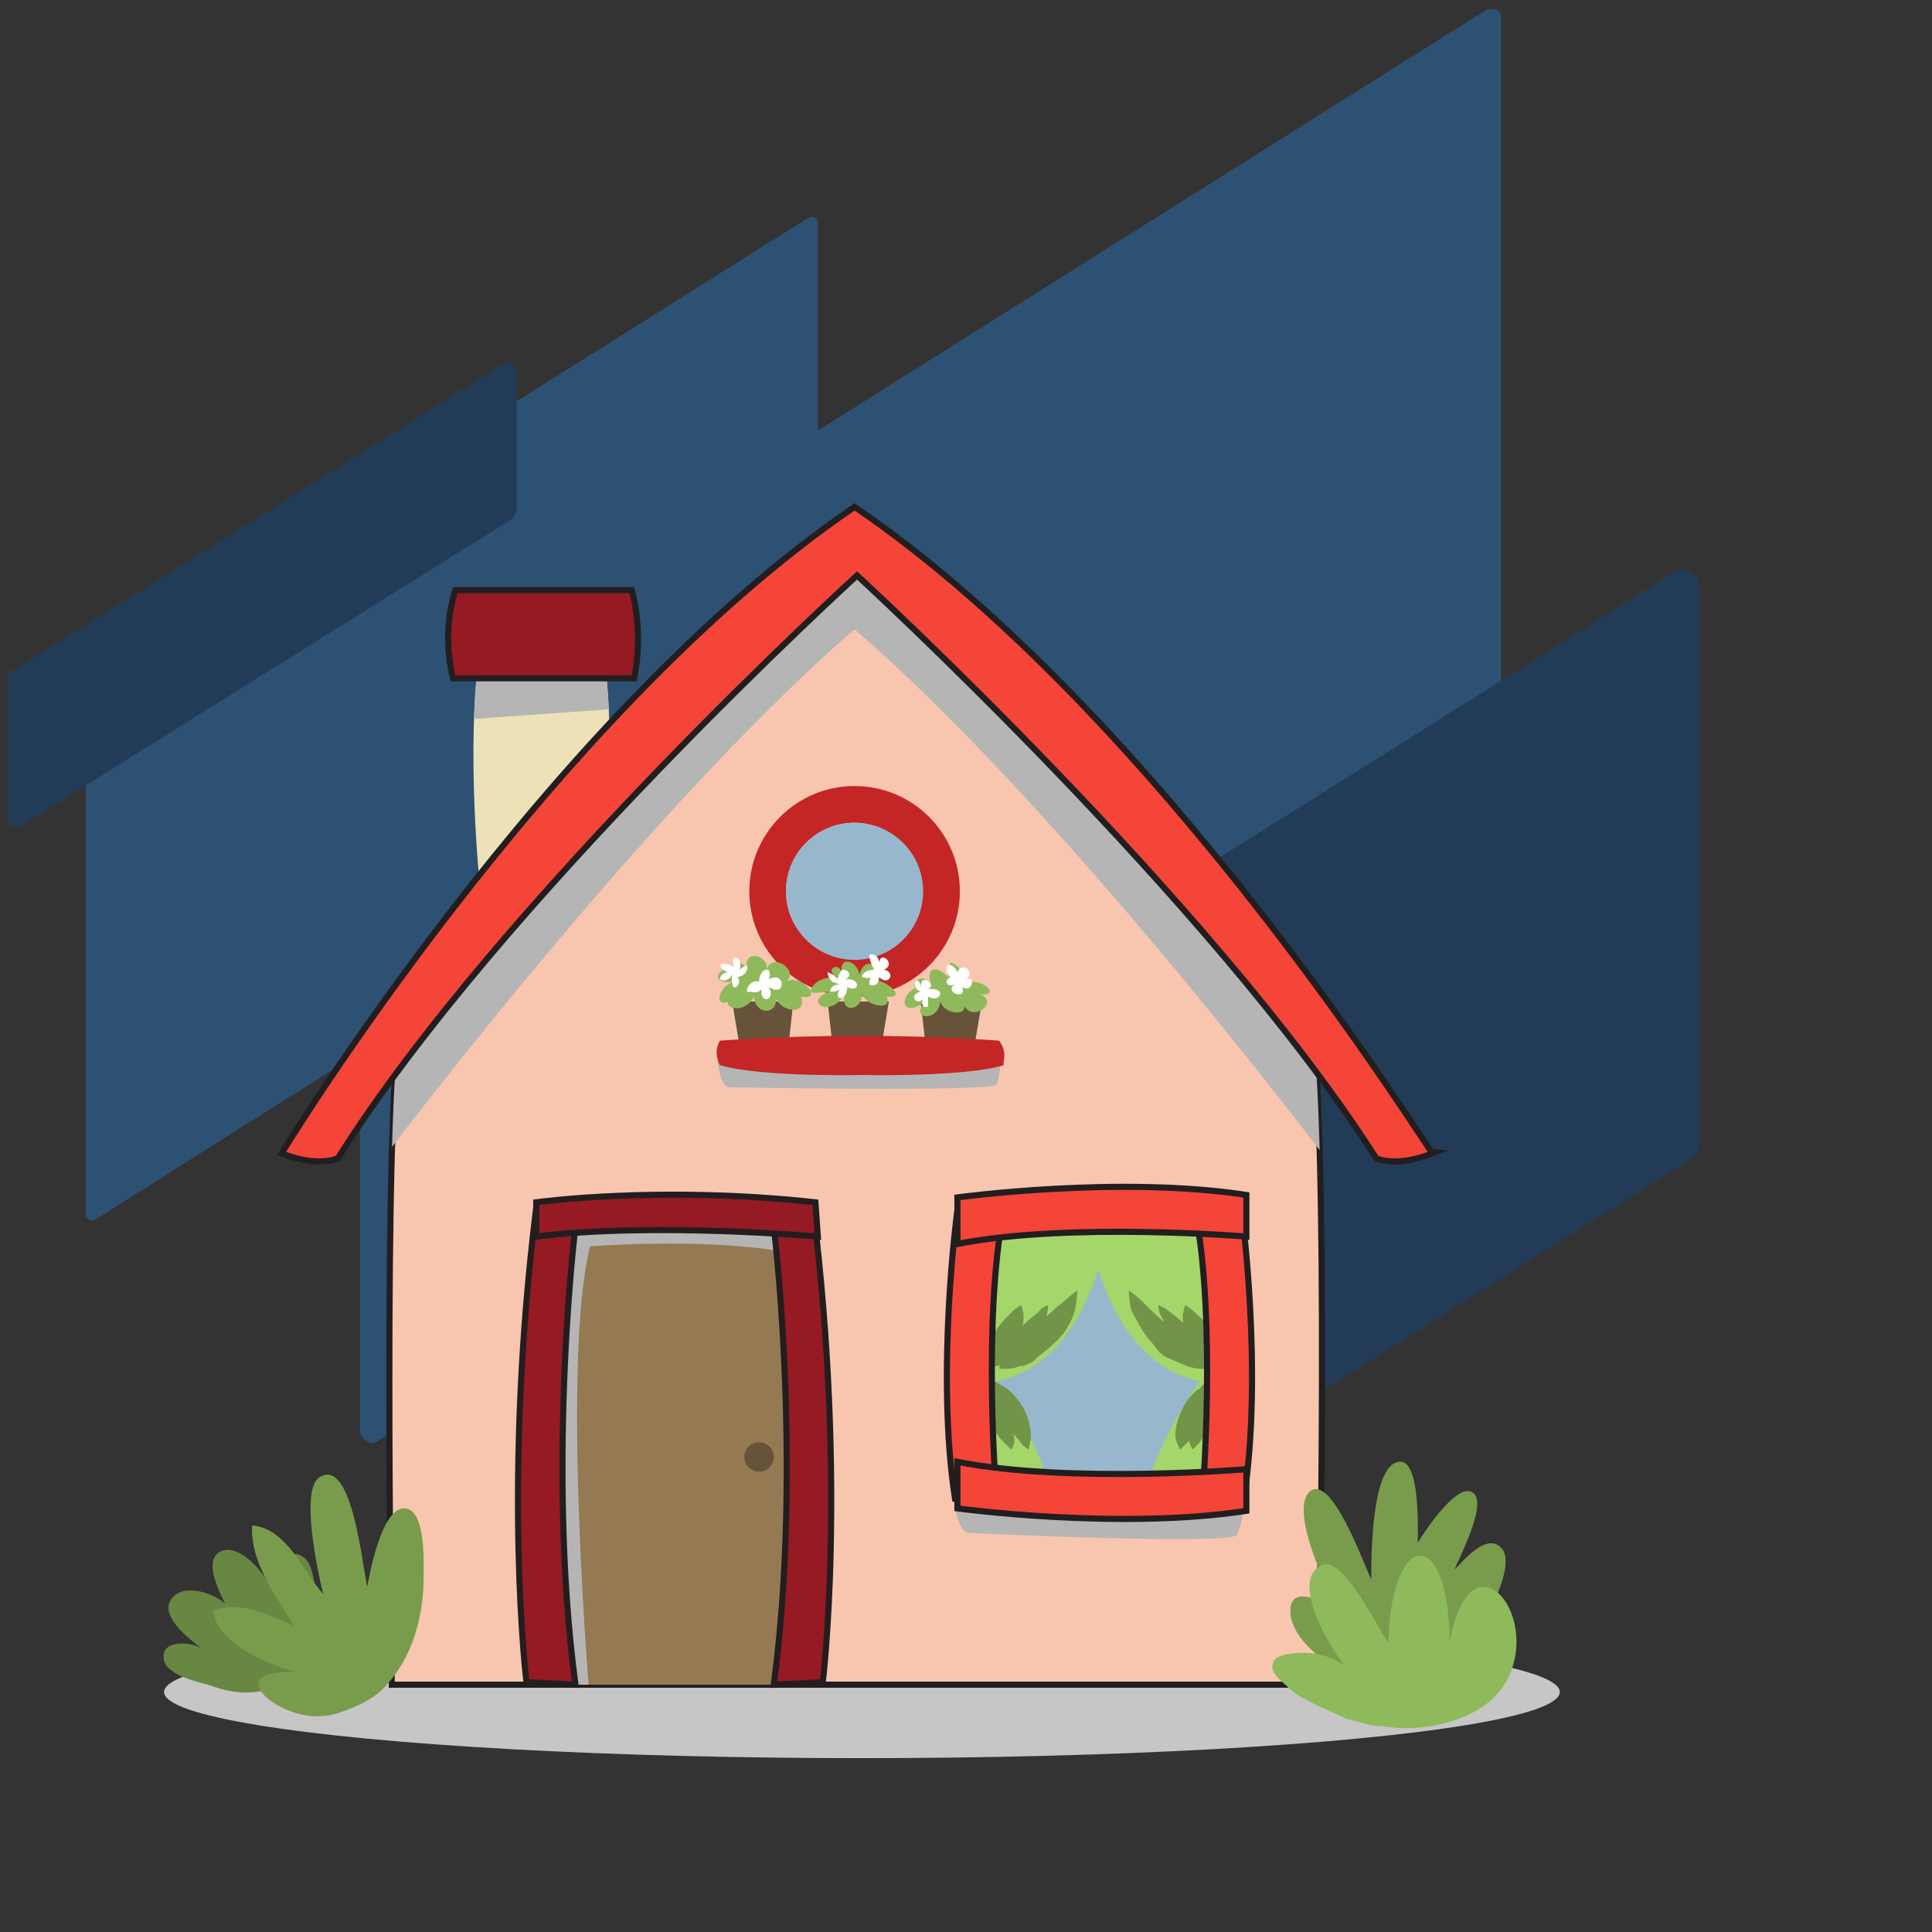 <?xml version="1.0" encoding="utf-8"?>
<!-- Generator: Adobe Illustrator 20.0.0, SVG Export Plug-In . SVG Version: 6.00 Build 0)  -->
<svg version="1.1" id="Слой_1" xmlns:sketch="http://www.bohemiancoding.com/sketch/ns"
	 xmlns="http://www.w3.org/2000/svg" xmlns:xlink="http://www.w3.org/1999/xlink" x="0px" y="0px" viewBox="0 0 78.9 78.9"
	 style="enable-background:new 0 0 78.9 78.9;" xml:space="preserve">
<rect x="0" y="0" width="78.9" height="78.9" fill="#333333" stroke="none"/>
<style type="text/css">
	.st0{fill:#2D5173;}
	.st1{fill:#223C57;}
	.st2{fill:#C6C6C6;}
	.st3{fill:#EDE2B7;}
	.st4{clip-path:url(#SVGID_2_);fill:#B5B5B5;}
	.st5{fill:#961A23;stroke:#221E20;stroke-width:0.25;stroke-miterlimit:10;}
	.st6{fill:#F8C6AE;stroke:#221E20;stroke-width:0.25;stroke-miterlimit:10;}
	.st7{clip-path:url(#SVGID_4_);fill:#B5B5B5;}
	.st8{fill:#97B8CC;}
	.st9{fill:#A5D669;}
	.st10{fill:#729449;}
	.st11{fill:#947953;}
	.st12{clip-path:url(#SVGID_6_);fill:#B5B5B5;}
	.st13{fill:#F44538;stroke:#221E20;stroke-width:0.25;stroke-miterlimit:10;}
	.st14{fill:#B5B5B5;}
	.st15{fill:#C42626;}
	.st16{fill:#665339;}
	.st17{fill:#8FBA5B;}
	.st18{fill:#FFFFFF;}
	.st19{fill:#789C4C;}
	.st20{fill:#688742;}
</style>
<title>Group 43</title>
<desc>Created with Sketch.</desc>
<g>
	<path class="st0" d="M33.2,31.3L3.9,49.8c-0.2,0.1-0.4,0-0.4-0.2v-22c0-0.1,0-0.2,0.1-0.2L33,8.9c0.2-0.1,0.4,0,0.4,0.2V31
		C33.4,31.2,33.3,31.3,33.2,31.3z"/>
	<path class="st0" d="M60.7,0.4L7,34.2c-0.1,0.1-0.2,0.2-0.2,0.3v12.2c0,0.3,0.3,0.5,0.6,0.3l7.3-4.6v16c0,0.4,0.5,0.7,0.8,0.4
		l45.6-29c0.2-0.1,0.2-0.3,0.2-0.4V13v-0.3v-12C61.3,0.4,61,0.3,60.7,0.4z"/>
	<path class="st1" d="M69.1,47.3L35.2,68.6c-0.5,0.3-1.1,0-1.1-0.6V45.3c0-0.2,0.1-0.5,0.3-0.6l33.9-21.3c0.5-0.3,1.1,0,1.1,0.6
		v22.7C69.4,47,69.3,47.2,69.1,47.3z"/>
	<path class="st1" d="M20.9,21.2l-20,12.5c-0.3,0.2-0.6,0-0.6-0.3v-5.7c0-0.1,0.1-0.3,0.2-0.3l20-12.5c0.3-0.2,0.6,0,0.6,0.3v5.7
		C21,21,21,21.1,20.9,21.2z"/>
</g>
<ellipse class="st2" cx="35.2" cy="69.1" rx="28.5" ry="2.7"/>
<g>
	<path class="st3" d="M24.6,26.5L22.1,26l-2.5,0.5c-0.6,4,0,9.7,0,9.7l2.5-0.9c0,0,2.7-1.2,2.8-3.9C24.9,29.9,24.9,28.1,24.6,26.5z"
		/>
	<g>
		<g>
			<defs>
				<path id="SVGID_1_" d="M24.6,26.5L22.1,26l-2.5,0.5c-0.6,4,0,9.7,0,9.7l2.5-0.9c0,0,2.7-1.2,2.8-3.9
					C24.9,29.9,24.9,28.1,24.6,26.5z"/>
			</defs>
			<clipPath id="SVGID_2_">
				<use xlink:href="#SVGID_1_"  style="overflow:visible;"/>
			</clipPath>
			<polygon class="st4" points="18.9,27 18.8,29.4 25.8,28.9 25.7,26.8 			"/>
		</g>
	</g>
	<path class="st5" d="M25.8,24.1h-3.6h-3.6c0,0-0.6,1.6-0.1,3.6h3.7h3.7C26.3,25.7,25.8,24.1,25.8,24.1z"/>
	<path class="st6" d="M53.5,41.4L34.9,22.7L16.4,41.4C15.6,44.9,16,68.8,16,68.8h18.9h18.9C53.9,68.8,54.3,44.9,53.5,41.4z"/>
	<g>
		<g>
			<defs>
				<path id="SVGID_3_" d="M53.5,41.4L34.9,22.7L16.4,41.4C15.6,44.9,16,68.8,16,68.8h18.9h18.9C53.9,68.8,54.3,44.9,53.5,41.4z"/>
			</defs>
			<clipPath id="SVGID_4_">
				<use xlink:href="#SVGID_3_"  style="overflow:visible;"/>
			</clipPath>
			<path class="st7" d="M34.9,21.6l-20.2,23l0.5,3.3c0,0,11-14.7,19.7-22.2c8.7,7.5,19.7,22.2,19.7,22.2l0.5-3.3L34.9,21.6z"/>
		</g>
	</g>
	<polygon class="st8" points="40.2,49.8 49.8,49.6 49.9,60.9 39.6,60.7 	"/>
	<g>
		<path class="st9" d="M44.4,49.8c0,0,0.6,5.8,4.6,6.6c0,0-1.5,2-2.2,4.4h3.1l0.1-5.2l-0.6-5.8H44.4z"/>
		<g>
			<path class="st10" d="M49.5,56.4c0,0,0,0.3,0,0.6s-0.2,0.7-0.3,1c-0.2,0.3-0.4,0.6-0.6,0.8c-0.2,0.2-0.4,0.4-0.4,0.4
				S48,58.9,48,58.6c0-0.3,0.1-0.7,0.3-1.1c0.2-0.4,0.5-0.7,0.7-0.8C49.2,56.4,49.5,56.4,49.5,56.4z"/>
		</g>
		<g>
			<path class="st10" d="M48.7,59.2c0,0-0.1-0.2-0.2-0.5c-0.1-0.3,0-0.7,0.1-1.1c0.1-0.4,0.4-0.7,0.6-0.9c0.3-0.2,0.5-0.2,0.5-0.2
				s0,0.3,0,0.5c0,0.3-0.1,0.6-0.2,1c-0.1,0.3-0.3,0.6-0.5,0.9C48.9,59,48.7,59.2,48.7,59.2z"/>
		</g>
		<g>
			<path class="st10" d="M46.1,52.7c0,0,0.3,0.2,0.6,0.5s0.7,0.7,1.1,1c0.4,0.4,0.7,0.8,1,1.1c0.1,0.2,0.3,0.3,0.4,0.4
				c0.1,0.1,0.1,0.2,0.1,0.2s-0.1,0-0.2,0c-0.1,0-0.3,0-0.6-0.1c-0.2-0.1-0.5-0.2-0.7-0.3c-0.3-0.1-0.5-0.3-0.7-0.6
				c-0.4-0.4-0.7-1-0.9-1.4C46.1,53.1,46.1,52.7,46.1,52.7z"/>
		</g>
		<g>
			<path class="st10" d="M47.3,53.3c0,0,0.3,0.1,0.5,0.3c0.3,0.2,0.6,0.5,0.9,0.8c0.3,0.3,0.5,0.6,0.7,0.9c0.2,0.3,0.3,0.5,0.3,0.5
				s-0.3,0-0.6-0.1s-0.7-0.4-1-0.7s-0.5-0.8-0.6-1.1C47.3,53.6,47.3,53.3,47.3,53.3z"/>
		</g>
		<g>
			<path class="st10" d="M48.4,53.3c0,0,0.2,0.1,0.4,0.3s0.5,0.4,0.6,0.7c0.2,0.3,0.3,0.6,0.4,0.9c0.1,0.3,0.1,0.5,0.1,0.5
				s-0.2,0-0.5-0.2c-0.3-0.1-0.6-0.4-0.8-0.7s-0.3-0.7-0.3-1C48.3,53.6,48.4,53.3,48.4,53.3z"/>
		</g>
	</g>
	<g>
		<path class="st9" d="M45.3,49.8c0,0-0.6,5.8-4.6,6.6c0,0,1.5,2,2.2,4.4h-3.1l-0.1-5.2l0.6-5.8H45.3z"/>
		<g>
			<path class="st10" d="M40.6,56.4c0,0,0.2,0.1,0.5,0.3s0.5,0.5,0.7,0.8c0.2,0.4,0.3,0.8,0.3,1.1S42,59.2,42,59.2s-0.2-0.1-0.4-0.4
				c-0.2-0.2-0.4-0.5-0.6-0.8c-0.2-0.3-0.3-0.7-0.3-1C40.6,56.6,40.6,56.4,40.6,56.4z"/>
		</g>
		<g>
			<path class="st10" d="M41.3,59.2c0,0-0.2-0.2-0.4-0.4s-0.4-0.6-0.5-0.9c-0.1-0.3-0.2-0.7-0.2-1s0-0.5,0-0.5s0.3,0,0.5,0.2
				c0.3,0.2,0.5,0.5,0.6,0.9s0.1,0.8,0.1,1.1C41.5,59,41.3,59.2,41.3,59.2z"/>
		</g>
		<g>
			<path class="st10" d="M44,52.7c0,0,0,0.3-0.1,0.8c-0.1,0.4-0.4,1-0.9,1.4c-0.2,0.2-0.5,0.4-0.7,0.6c-0.2,0.2-0.5,0.3-0.7,0.3
				c-0.2,0.1-0.4,0.1-0.6,0.1c-0.1,0-0.2,0-0.2,0s0-0.1,0.1-0.2c0.1-0.1,0.2-0.2,0.4-0.4c0.3-0.3,0.6-0.7,1-1.1
				c0.4-0.4,0.8-0.8,1.1-1C43.7,52.9,44,52.7,44,52.7z"/>
		</g>
		<g>
			<path class="st10" d="M42.8,53.3c0,0,0,0.3-0.1,0.6s-0.3,0.8-0.6,1.1s-0.7,0.6-1,0.7c-0.3,0.1-0.6,0.1-0.6,0.1s0.1-0.3,0.3-0.5
				c0.2-0.3,0.4-0.6,0.7-0.9c0.3-0.3,0.6-0.6,0.9-0.8C42.5,53.4,42.8,53.3,42.8,53.3z"/>
		</g>
		<g>
			<path class="st10" d="M41.7,53.3c0,0,0.1,0.2,0.1,0.5s-0.1,0.7-0.3,1s-0.5,0.6-0.8,0.7c-0.3,0.1-0.5,0.2-0.5,0.2s0-0.2,0.1-0.5
				s0.2-0.6,0.4-0.9c0.2-0.3,0.4-0.5,0.6-0.7C41.5,53.4,41.7,53.3,41.7,53.3z"/>
		</g>
	</g>
	<path class="st11" d="M22.6,68.8c0,0-0.9-13.8,0.2-18.9h9.5c0,0,1.7,15.2,0.1,18.9H22.6z"/>
	<g>
		<g>
			<defs>
				<path id="SVGID_5_" d="M22.6,68.8c0,0-0.9-13.8,0.2-18.9h9.5c0,0,1.7,15.2,0.1,18.9H22.6z"/>
			</defs>
			<clipPath id="SVGID_6_">
				<use xlink:href="#SVGID_5_"  style="overflow:visible;"/>
			</clipPath>
			<path class="st12" d="M24.1,69.6c0,0-1.2-14,0-18.7c0,0,5-0.4,8.3,0.3v-1.6l-9.9,0.1l-0.1,19.7L24.1,69.6z"/>
		</g>
	</g>
	<path class="st13" d="M34.9,20.7c-12.5,8.5-23.4,26.4-23.4,26.4c1.5,0.6,2.3,0.2,2.3,0.2C20.4,36.8,35,23.5,35,23.5
		s14.5,13.3,21.2,23.8c0,0,0.8,0.4,2.3-0.2C58.4,47.1,47.4,29.2,34.9,20.7z"/>
	<g>
		<path class="st5" d="M21.5,68.7c0,0-1-8.1,0.4-19.4c0,0,1.8-0.2,1.7,0.1c-0.1,0.3-1.3,10.4-0.1,19.4L21.5,68.7z"/>
		<path class="st5" d="M33.6,68.7c0,0,1-8.1-0.4-19.4c0,0-1.8-0.2-1.7,0.1c0.1,0.3,1.3,10.4,0.1,19.4L33.6,68.7z"/>
		<path class="st5" d="M21.9,49.1c0,0,5-0.7,11.4,0l0.1,1.4c0,0-6.7-0.6-11.5,0L21.9,49.1z"/>
	</g>
	<path class="st14" d="M38.9,60.5c0,0,0,1.8,0.6,2.1c0,0,10.4,0.5,11,0.1c0,0,0.5-1,0.2-2C49.6,60.1,38.9,60.5,38.9,60.5z"/>
	<g>
		<path class="st13" d="M39.1,49.4c0,0-0.9,6.6-0.1,11.8h1.7c0,0-0.6-7.2,0.3-11.8H39.1z"/>
		<path class="st13" d="M50.7,49.4c0,0,0.9,6.6,0.1,11.8h-1.7c0,0,0.6-7.2-0.3-11.8H50.7z"/>
		<path class="st13" d="M39.1,48.9c0,0,6.6-0.9,11.8-0.1v1.7c0,0-7.2-0.6-11.8,0.3V48.9z"/>
		<path class="st13" d="M39.1,61.6c0,0,6.6,0.9,11.8,0.1V60c0,0-7.2,0.6-11.8-0.3V61.6z"/>
	</g>
	<circle class="st15" cx="34.9" cy="36.4" r="4.3"/>
	<circle class="st8" cx="34.9" cy="36.4" r="2.8"/>
	<g>
		<g>
			<path class="st14" d="M35.2,34c0.7,0,1.3,0.2,1.8,0.6c-0.5-0.6-1.3-1-2.1-1c-1.5,0-2.8,1.2-2.8,2.8c0,0.9,0.4,1.6,1,2.1
				c-0.4-0.5-0.6-1.1-0.6-1.8C32.5,35.2,33.7,34,35.2,34z"/>
		</g>
		<g>
			<path class="st8" d="M35.2,34c0.7,0,1.3,0.2,1.8,0.6c-0.5-0.6-1.3-1-2.1-1c-1.5,0-2.8,1.2-2.8,2.8c0,0.9,0.4,1.6,1,2.1
				c-0.4-0.5-0.6-1.1-0.6-1.8C32.5,35.2,33.7,34,35.2,34z"/>
		</g>
	</g>
	<circle class="st16" cx="31" cy="59.5" r="0.6"/>
	<g>
		<polygon class="st16" points="32.2,42.7 30.2,42.7 29.9,40.9 32.4,40.9 		"/>
		<path class="st17" d="M30.4,39.7c-0.8-0.6-1.7,0.5-0.5,0.4c-0.8,0.4-0.6,1.3,0.1,0.6c-0.8,0.3,0.3,0.9,0.8,0
			c0,0.7,0.9,0.8,0.9,0.1c0.3,0.6,1.3,0.6,1-0.1c1,0.2,0-1-0.6-0.6c0.6-0.5-0.7-1.3-0.8-0.4c0.2-0.7-1-1-0.8-0.1
			c-0.2-0.5-0.7-0.2-0.5,0.2"/>
		<path class="st18" d="M31,40.1c-0.2-0.1-0.5,0.1-0.5,0.4c0.3,0,0.4,0.1,0.6-0.1c-0.1,0.6,0.6,0.5,0.3-0.1c0.7,0.5,0.7-0.7,0-0.3
			C31.6,39.4,31,39.5,31,40.1"/>
		<path class="st18" d="M29.8,39.7c-0.2,0-0.3-0.1-0.4-0.3c0.2-0.1,0.4,0,0.6,0.1c-0.3-0.6,0.4-0.5,0.2,0.1c0.1-0.1,0.2-0.1,0.3-0.2
			c0.1,0.3-0.2,0.5-0.4,0.5c0.3,0.2-0.3,0.9-0.2-0.1l0,0c-0.1,0.2-0.3,0.3-0.5,0.2C29.4,39.8,29.6,39.7,29.8,39.7"/>
	</g>
	<g>
		<polygon class="st16" points="36,42.7 34,42.7 33.8,40.9 36.3,40.9 		"/>
		<path class="st17" d="M34.2,39.9c-0.4,0-1,0.1-1.1,0.6c0.2,0.1,0.5,0,0.8,0c-1.1,0.3-0.1,1.2,0.6,0.1c-0.2,0.8,0.7,0.7,0.7,0
			c0.2,0.5,1.3,0.7,1,0.1c0.9,0.1,0-0.7-0.6-0.7c0.9,0-0.2-1.3-0.5-0.2c-0.1-0.6-0.9-0.8-0.7,0C34.3,39.2,33.6,39.6,34.2,39.9"/>
		<path class="st18" d="M34.3,40.2c-0.2,0-0.4,0.1-0.4,0.3c0.1,0,0.3,0,0.4-0.1c-0.3,0.5,0.3,0.5,0.3-0.1c0.5,0.3,0.6-0.4-0.1-0.3
			c0.3-0.1,0.2-0.4-0.1-0.4c-0.1,0.1-0.2,0.3-0.2,0.4c-0.1-0.2-0.2-0.2-0.4-0.3c0,0.2,0.1,0.3,0.2,0.4"/>
		<path class="st18" d="M35.7,39.6c-0.2,0-0.5,0.1-0.5,0.3c0.1,0,0.3,0.1,0.4,0c-0.1,0.1-0.1,0.2-0.1,0.3c0.2,0.1,0.4,0,0.4-0.3
			c0.4,0.4,0.7-0.2,0.2-0.3c0.5-0.2-0.1-0.8-0.2-0.3c0-0.2-0.2-0.4-0.4-0.3C35.5,39.2,35.6,39.4,35.7,39.6"/>
	</g>
	<g>
		<polygon class="st16" points="39.8,42.7 37.8,42.7 37.6,40.9 40.1,40.9 		"/>
		<path class="st17" d="M37.9,40.3c-1.1-0.2-1.4,1.5-0.1,0.6c-0.7,0.7,0.5,0.9,0.6,0c0.2,0.6,1.3,0.6,0.9,0c0.3,1,1.6,0,0.7-0.3l0,0
			c1,0.1,0-0.8-0.7-0.4c0.2-0.3-0.1-0.8-0.5-0.9c0,0.2-0.1,0.4-0.1,0.6c-0.3-0.4-0.9-0.5-0.7,0.2c-0.5-0.4-1,0.2-0.4,0.4"/>
		<path class="st18" d="M37.6,40.5c-0.5,0.1-0.2,0.6,0.1,0.3c-0.1,0.2,0,0.4,0.2,0.3c0-0.1,0-0.2,0-0.4c0.5,0.3,0.8-0.4,0-0.3
			c0.4-0.2-0.3-0.7-0.3-0.1C37.5,39.7,37.1,40.3,37.6,40.5"/>
		<path class="st18" d="M39,39.9c-0.4-0.1-0.5,0.5,0,0.3c-0.5,0.3,0.5,0.7,0.3,0.1c0.4,0.3,0.6-0.5,0.1-0.3c0.5-0.2-0.1-0.8-0.3-0.3
			c-0.1-0.2-0.2-0.3-0.4-0.3c-0.1,0.2,0,0.4,0.1,0.5"/>
	</g>
	<path class="st14" d="M29.3,43.1c0,0,0,1,0.4,1.3c0,0,10.5,0.2,11-0.1c0,0,0.3-0.9,0.1-1.5L29.3,43.1z"/>
	<path class="st15" d="M40.8,42.5c0,0-2.5-0.2-5.7-0.2s-5.7,0.2-5.7,0.2c-0.3,0.5,0,1,0,1c1.7,0.5,5.8,0.4,5.8,0.4s4.1,0.1,5.8-0.4
		C40.9,43.5,41.2,43,40.8,42.5z"/>
	<path class="st19" d="M55.4,68.6c-0.9-0.4-2.6-1.5-2.7-2.7c-0.1-1.3,1.4-0.5,2.1,0c-0.5-0.7-2.2-4.2-1.3-5c0.9-0.7,2.2,3,2.5,3.6
		c0-0.9,0-4.6,1.1-4.8c0.9-0.2,0.8,2.7,0.8,3.3c0.3-0.5,1.7-2.6,2.3-2c0.5,0.5-0.6,2.6-0.8,3.1c0.4-0.4,1.3-1.5,1.9-0.9
		c0.6,0.6-0.4,2.5-0.7,3c-0.7,1.4-1.7,2.5-3.3,2.6C56.6,68.8,56,68.7,55.4,68.6"/>
	<path class="st17" d="M55,70.2c-0.4-0.2-0.9-0.4-1.3-0.6c-0.4-0.2-0.8-0.4-1.1-0.7c-0.2-0.2-0.8-0.6-0.6-1c0.1-0.4,1-0.4,1.3-0.4
		c0.6,0,1.1,0.2,1.6,0.5c-0.5-0.6-2.3-3.5-0.9-4.1c0.9-0.3,2.2,2.5,2.7,3.2c0.1-4.7,2.5-4.8,2.5,0c0.8-4.6,3.7-1.3,2.4,1.4
		c-0.8,1.7-3.3,2.3-5.1,2C55.9,70.5,55.5,70.3,55,70.2z"/>
	<path class="st20" d="M13,66.7c-0.1-0.7,0-2.7-0.6-3.1c-0.8-0.6-1,0.9-1.1,1.6c-0.3-0.6-1.2-2-2.1-1.9c-1,0.2-0.3,1.6,0,2.2
		c-0.4-0.4-1.7-0.9-2.2-0.2c-0.5,0.7,0.7,1.6,1.2,2C7.7,67,6.5,67,6.7,67.8c0.1,0.6,1.4,0.9,1.8,1c1.3,0.5,2.6,0.5,3.7-0.6
		C12.6,67.9,12.8,67.3,13,66.7"/>
	<path class="st19" d="M13.6,70c-1.9,0.6-4.9-1.9-1.5-1.7c-1-0.3-3.2-1.1-3.4-2.5c1-0.5,2.4,0.2,3.3,0.6c-0.7-1.2-1.8-2.6-1.7-4.1
		c1.4,0.1,2.1,1.9,2.9,2.8c-0.2-0.8-1-4.4-0.1-4.8c1.3-0.7,1.7,3.7,1.9,4.5c0.1-0.6,0.6-3.2,1.5-3.2s0.8,2.2,0.8,2.8
		c0,1.7-0.5,3.5-1.8,4.7c-0.6,0.5-1.4,0.8-2.2,1"/>
</g>
</svg>
